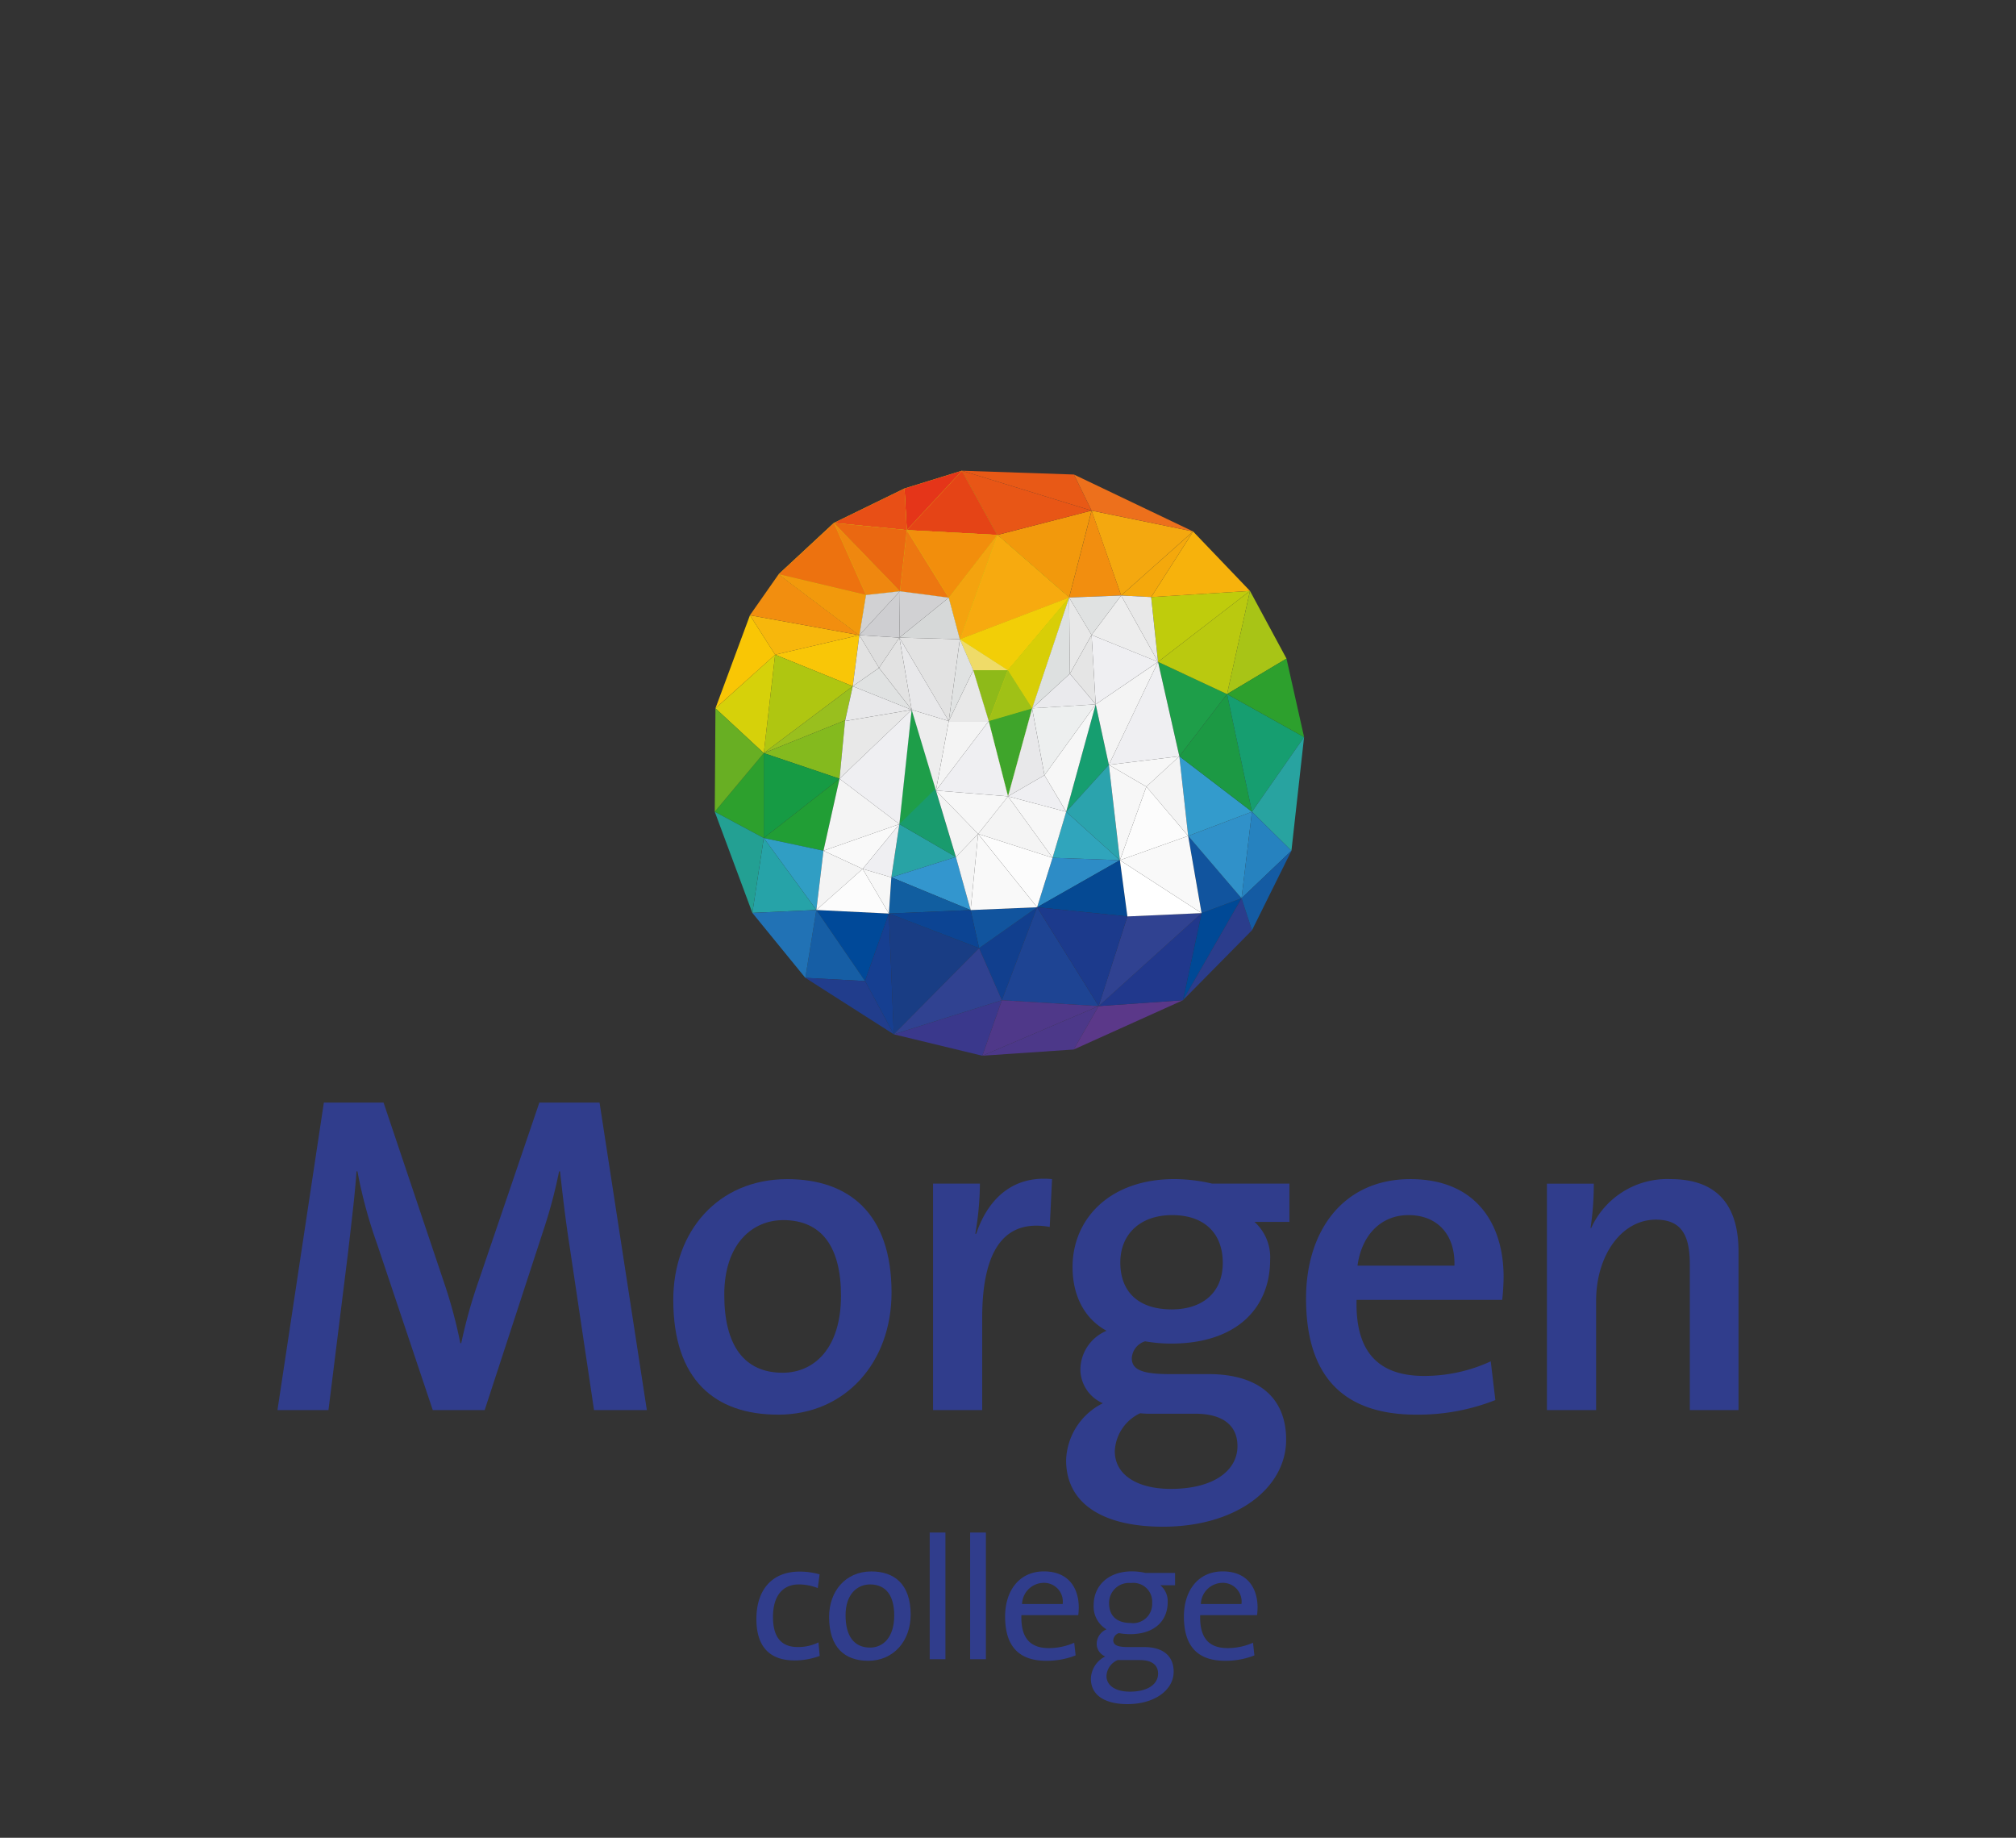 <svg xmlns="http://www.w3.org/2000/svg" xmlns:xlink="http://www.w3.org/1999/xlink" width="260" height="236.986" viewBox="0 0 260 236.986">
  <rect x="0" y="0" width="260" height="236.986" fill="#333333" stroke="none"/>
  <defs>
    <clipPath id="clip-path">
      <path id="Path_166" data-name="Path 166" d="M0,116.351H260V-120.635H0Z" transform="translate(0 120.635)" fill="none"/>
    </clipPath>
  </defs>
  <g id="Group_263" data-name="Group 263" transform="translate(0 120.635)">
    <g id="Group_101" data-name="Group 101" transform="translate(0 -120.635)" clip-path="url(#clip-path)">
      <g id="Group_99" data-name="Group 99" transform="translate(97.547 202.66)">
        <path id="Path_164" data-name="Path 164" d="M2.415,5.625C-.27,5.625-2.5,4.372-2.5.278c0-3.581,1.851-6.11,5.6-6.11a9.5,9.5,0,0,1,2.552.358L5.417-3.706A6.8,6.8,0,0,0,3-4.176C.745-4.176-.361-2.52-.361.008-.361,2.179.362,3.9,2.845,3.9A5.961,5.961,0,0,0,5.507,3.3l.157,1.746a9.363,9.363,0,0,1-3.249.581" transform="translate(2.504 5.832)" fill="#303d8c"/>
      </g>
      <g id="Group_100" data-name="Group 100" transform="translate(106.927 202.638)">
        <path id="Path_165" data-name="Path 165" d="M2.472,5.658C-.575,5.658-2.563,3.911-2.563,0c0-3.267,2.078-5.862,5.463-5.862,2.866,0,5.057,1.566,5.057,5.571,0,3.357-2.167,5.952-5.485,5.952M2.72-4.188c-1.625,0-3.159,1.23-3.159,3.982,0,2.687,1.106,4.163,3.159,4.163,1.672,0,3.116-1.3,3.116-4.139,0-2.528-1.039-4.006-3.116-4.006" transform="translate(2.563 5.866)" fill="#303d8c"/>
      </g>
    </g>
    <path id="Path_167" data-name="Path 167" d="M61.035-20.036h2.029V-3.7H61.035Z" transform="translate(58.868 97.027)" fill="#303d8c"/>
    <path id="Path_168" data-name="Path 168" d="M63.69-20.036h2.031V-3.7H63.69Z" transform="translate(61.428 97.027)" fill="#303d8c"/>
    <g id="Group_111" data-name="Group 111" transform="translate(0 -120.635)" clip-path="url(#clip-path)">
      <g id="Group_102" data-name="Group 102" transform="translate(129.625 202.637)">
        <path id="Path_169" data-name="Path 169" d="M4.632,2.769H-2.7C-2.793,5.745-1.552,7.02.839,7.02a8.07,8.07,0,0,0,3.273-.693l.181,1.634A10.066,10.066,0,0,1,.5,8.655c-3.452,0-5.3-1.792-5.3-5.707C-4.8-.388-2.974-2.871.208-2.871,3.367-2.871,4.7-.745,4.7,1.806a8.744,8.744,0,0,1-.067.963M.118-1.394A2.823,2.823,0,0,0-2.615,1.337H2.623a2.419,2.419,0,0,0-2.5-2.731" transform="translate(4.803 2.871)" fill="#303d8c"/>
      </g>
      <g id="Group_103" data-name="Group 103" transform="translate(140.69 202.639)">
        <path id="Path_170" data-name="Path 170" d="M2.316,8.4C-.574,8.4-2.4,7.264-2.4,5.137A3.317,3.317,0,0,1-.55,2.251,1.77,1.77,0,0,1-1.654.618,2.048,2.048,0,0,1-.391-1.24,3.429,3.429,0,0,1-2.04-4.417c0-2.351,1.784-4.3,4.919-4.3a7.5,7.5,0,0,1,1.762.2H8.455v1.589h-1.9a2.673,2.673,0,0,1,.949,2.171c0,2.395-1.672,4.139-4.876,4.139a8.807,8.807,0,0,1-1.42-.136A1.018,1.018,0,0,0,.487.17c0,.627.566.872,1.919.872H4.485c2.436,0,3.789,1.163,3.789,3.179C8.274,6.569,5.836,8.4,2.316,8.4m1.6-5.683H1.053A2.358,2.358,0,0,0-.391,4.757c0,1.32,1.263,2.035,3.023,2.035,2.3,0,3.634-.961,3.634-2.326,0-1.075-.768-1.746-2.348-1.746M2.789-7.216a2.569,2.569,0,0,0-2.843,2.6c0,1.656,1.016,2.552,2.776,2.552A2.458,2.458,0,0,0,5.5-4.619a2.428,2.428,0,0,0-2.709-2.6" transform="translate(2.401 8.713)" fill="#303d8c"/>
      </g>
      <g id="Group_104" data-name="Group 104" transform="translate(152.685 202.637)">
        <path id="Path_171" data-name="Path 171" d="M4.631,2.769H-2.7C-2.794,5.745-1.553,7.02.84,7.02a8.06,8.06,0,0,0,3.271-.693l.181,1.634A10.066,10.066,0,0,1,.5,8.655c-3.452,0-5.3-1.792-5.3-5.707C-4.8-.388-2.973-2.871.207-2.871,3.366-2.871,4.7-.745,4.7,1.806a8.744,8.744,0,0,1-.067.963M.117-1.394A2.823,2.823,0,0,0-2.616,1.337H2.622a2.419,2.419,0,0,0-2.5-2.731" transform="translate(4.802 2.871)" fill="#303d8c"/>
      </g>
      <g id="Group_105" data-name="Group 105" transform="translate(35.785 142.182)">
        <path id="Path_172" data-name="Path 172" d="M20.044,19.468,16.9-1.623c-.652-4.23-.947-7.108-1.242-9.693h-.12a63.906,63.906,0,0,1-2.074,7.754L5.941,19.468H-.754L-7.922-1.915a61.923,61.923,0,0,1-2.548-9.4h-.12c-.238,3.408-.652,6.52-1.067,10.282l-2.548,20.5h-6.577L-14.8-20.185h7.7l7.7,22.91A61.847,61.847,0,0,1,2.8,10.832H2.92A65.036,65.036,0,0,1,5.112,2.961l7.88-23.146h7.764l6.1,39.653Z" transform="translate(20.782 20.185)" fill="#303d8c"/>
      </g>
      <g id="Group_106" data-name="Group 106" transform="translate(86.831 152.05)">
        <path id="Path_173" data-name="Path 173" d="M6.633,14.912c-8.176,0-13.51-4.524-13.51-14.8,0-8.813,5.748-15.569,14.7-15.569,7.88,0,13.449,4.347,13.449,14.628,0,8.989-5.925,15.745-14.635,15.745m.652-25.087C3.433-10.175-.3-7.236-.3-.539-.3,6.04,2.307,9.508,7.226,9.508c4.088,0,7.526-3.173,7.526-9.929,0-6.227-2.43-9.754-7.467-9.754" transform="translate(6.877 15.461)" fill="#303d8c"/>
      </g>
      <g id="Group_107" data-name="Group 107" transform="translate(120.333 151.999)">
        <path id="Path_174" data-name="Path 174" d="M7.389,3.054c-5.866-1.059-8.711,3-8.711,11.75V26.669H-7.661v-29.2h6.043a38.741,38.741,0,0,1-.593,6.463h.12C-.787,0,2.175-3.643,7.686-3.115Z" transform="translate(7.661 3.166)" fill="#303d8c"/>
      </g>
      <g id="Group_108" data-name="Group 108" transform="translate(137.492 152.05)">
        <path id="Path_175" data-name="Path 175" d="M6.138,22.007c-7.7,0-12.5-2.937-12.5-8.577a8.5,8.5,0,0,1,4.74-7.343,4.8,4.8,0,0,1-2.9-4.345,5.481,5.481,0,0,1,3.377-5c-2.9-1.585-4.385-4.581-4.385-8.223,0-6.168,4.742-11.339,13.154-11.339a21.6,21.6,0,0,1,4.858.587h9.956v4.935h-4.5a6.148,6.148,0,0,1,2.014,4.876C19.944-6.074,15.5-1.608,7.2-1.608A19.453,19.453,0,0,1,3.828-1.9,2.417,2.417,0,0,0,2.109.272c0,1.469,1.3,2.055,4.858,2.055H12c6.4,0,10.015,3,10.015,8.461,0,6.225-6.4,11.219-15.881,11.219M10.285,7.438H4.777a14,14,0,0,1-1.6-.059A5.692,5.692,0,0,0-.084,12.255c0,3.114,2.962,4.876,7.229,4.876,5.51,0,8.593-2.35,8.593-5.522,0-2.526-1.719-4.171-5.453-4.171M7.323-18.175c-4.206,0-6.695,2.526-6.695,6.11C.628-8.246,3-6.015,7.264-6.015c3.97,0,6.579-2.175,6.579-5.992,0-3.878-2.43-6.168-6.52-6.168" transform="translate(6.364 22.817)" fill="#303d8c"/>
      </g>
      <g id="Group_109" data-name="Group 109" transform="translate(168.439 152.05)">
        <path id="Path_176" data-name="Path 176" d="M12.422,7.644H-6.363c-.175,6.756,2.847,9.811,8.713,9.811a20.451,20.451,0,0,0,8.591-1.88l.593,4.994a27.113,27.113,0,0,1-10.192,1.88c-9.186,0-14.221-4.7-14.221-14.981,0-8.811,4.86-15.392,13.451-15.392C8.986-7.925,12.6-2.226,12.6,4.7a28.782,28.782,0,0,1-.179,2.939M.336-3.283c-3.558,0-6.047,2.583-6.579,6.52h12.5c.12-3.994-2.192-6.52-5.923-6.52" transform="translate(12.879 7.925)" fill="#303d8c"/>
      </g>
      <g id="Group_110" data-name="Group 110" transform="translate(199.505 152.05)">
        <path id="Path_177" data-name="Path 177" d="M9.047,14.624v-18.8c0-3.642-1.006-5.758-4.383-5.758-4.446,0-7.7,4.64-7.7,10.457v14.1H-9.38v-29.2h6.043a37.684,37.684,0,0,1-.415,5.7l.061.057A10.765,10.765,0,0,1,6.558-15.162c6.7,0,8.771,4.173,8.771,9.341V14.624Z" transform="translate(9.38 15.162)" fill="#303d8c"/>
      </g>
    </g>
    <g id="Group_112" data-name="Group 112" transform="translate(105.284 -3.288)">
      <path id="Path_179" data-name="Path 179" d="M4.593.224-4.762-.232l6.277,9.16Z" transform="translate(4.762 0.232)" fill="#004999"/>
    </g>
    <g id="Group_113" data-name="Group 113" transform="translate(103.865 -3.289)">
      <path id="Path_180" data-name="Path 180" d="M0,4.3l1.42-8.75L7.695,4.708Z" transform="translate(0 4.454)" fill="#165ea5"/>
    </g>
    <g id="Group_114" data-name="Group 114" transform="translate(103.865 5.461)">
      <path id="Path_181" data-name="Path 181" d="M0,0,11.408,7.284,7.695.413Z" fill="#213d8c"/>
    </g>
    <g id="Group_115" data-name="Group 115" transform="translate(114.956 -14.361)">
      <path id="Path_182" data-name="Path 182" d="M.509,0-.528,6.862,7.8,4.235Z" transform="translate(0.528)" fill="#28a3a5"/>
    </g>
    <g id="Group_116" data-name="Group 116" transform="translate(115.993 -29.104)">
      <path id="Path_183" data-name="Path 183" d="M0,7.238,1.585-7.505l5.7,18.979Z" transform="translate(0 7.505)" fill="#199b6d"/>
    </g>
    <g id="Group_117" data-name="Group 117" transform="translate(135.746 -15.956)">
      <path id="Path_184" data-name="Path 184" d="M.864,0-.9,5.937l8.685.308Z" transform="translate(0.896)" fill="#30a5bc"/>
    </g>
    <g id="Group_118" data-name="Group 118" transform="translate(114.955 -10.125)">
      <path id="Path_185" data-name="Path 185" d="M5.018,3.361-5.2-.858,3.123-3.485Z" transform="translate(5.203 3.485)" fill="#3396ce"/>
    </g>
    <g id="Group_119" data-name="Group 119" transform="translate(133.754 -10.02)">
      <path id="Path_186" data-name="Path 186" d="M0,3.132,1.992-3.247l8.687.308Z" transform="translate(0 3.247)" fill="#2d8cc6"/>
    </g>
    <g id="Group_120" data-name="Group 120" transform="translate(133.754 -9.712)">
      <path id="Path_187" data-name="Path 187" d="M0,2.98,11.645,4.165,10.679-3.09Z" transform="translate(0 3.09)" fill="#054993"/>
    </g>
    <g id="Group_121" data-name="Group 121" transform="translate(114.639 -7.499)">
      <path id="Path_188" data-name="Path 188" d="M5.174,2.072-5.048-2.148l-.316,4.666Z" transform="translate(5.364 2.148)" fill="#115ea0"/>
    </g>
    <g id="Group_122" data-name="Group 122" transform="translate(126.273 -3.641)">
      <path id="Path_189" data-name="Path 189" d="M3.673,0-.873,11.987-3.808,5.275Z" transform="translate(3.808)" fill="#113f8e"/>
    </g>
    <g id="Group_123" data-name="Group 123" transform="translate(129.208 -3.641)">
      <path id="Path_190" data-name="Path 190" d="M2.232,0-2.314,11.987l12.482.756Z" transform="translate(2.314)" fill="#1e4493"/>
    </g>
    <g id="Group_124" data-name="Group 124" transform="translate(111.559 -2.833)">
      <path id="Path_191" data-name="Path 191" d="M1.823,7.648-1.89.777,1.19-7.93Z" transform="translate(1.89 7.93)" fill="#163f91"/>
    </g>
    <g id="Group_125" data-name="Group 125" transform="translate(115.272 8.347)">
      <path id="Path_192" data-name="Path 192" d="M0,2.159l13.938-4.4L11.418,4.92Z" transform="translate(0 2.239)" fill="#3a388c"/>
    </g>
    <g id="Group_126" data-name="Group 126" transform="translate(126.69 8.347)">
      <path id="Path_193" data-name="Path 193" d="M7.365.371-5.118-.385-7.636,6.774Z" transform="translate(7.636 0.385)" fill="#4f3889"/>
    </g>
    <g id="Group_127" data-name="Group 127" transform="translate(126.69 9.103)">
      <path id="Path_194" data-name="Path 194" d="M7.365,0,4.147,5.6l-11.783.8Z" transform="translate(7.636)" fill="#4c3889"/>
    </g>
    <g id="Group_128" data-name="Group 128" transform="translate(138.473 8.347)">
      <path id="Path_195" data-name="Path 195" d="M1.58.371l-3.218,5.6,14.1-6.359Z" transform="translate(1.638 0.385)" fill="#5b3889"/>
    </g>
    <g id="Group_129" data-name="Group 129" transform="translate(141.69 -2.886)">
      <path id="Path_196" data-name="Path 196" d="M0,5.886,13.274-6.1,10.879,5.13Z" transform="translate(0 6.103)" fill="#21388c"/>
    </g>
    <g id="Group_130" data-name="Group 130" transform="translate(141.69 -2.886)">
      <path id="Path_197" data-name="Path 197" d="M0,5.886,13.274-6.1l-9.565.43Z" transform="translate(0 6.103)" fill="#304291"/>
    </g>
    <g id="Group_131" data-name="Group 131" transform="translate(133.754 -3.641)">
      <path id="Path_198" data-name="Path 198" d="M3.9,6.257-4.04-6.487,7.605-5.3Z" transform="translate(4.04 6.487)" fill="#1c3a8c"/>
    </g>
    <g id="Group_132" data-name="Group 132" transform="translate(152.57 -4.802)">
      <path id="Path_199" data-name="Path 199" d="M3.706,0-1.447,1.915-3.842,13.148Z" transform="translate(3.842)" fill="#004996"/>
    </g>
    <g id="Group_133" data-name="Group 133" transform="translate(152.57 -4.802)">
      <path id="Path_200" data-name="Path 200" d="M3.706,0,5.053,4.129l-8.9,9.019Z" transform="translate(3.842)" fill="#2b3d8c"/>
    </g>
    <g id="Group_134" data-name="Group 134" transform="translate(153.236 -12.841)">
      <path id="Path_201" data-name="Path 201" d="M3.379,3.947-1.774,5.862-3.5-4.092Z" transform="translate(3.503 4.092)" fill="#11549e"/>
    </g>
    <g id="Group_135" data-name="Group 135" transform="translate(153.236 -15.956)">
      <path id="Path_202" data-name="Path 202" d="M3.379,5.476,4.726-5.678-3.5-2.562Z" transform="translate(3.503 5.678)" fill="#3091c9"/>
    </g>
    <g id="Group_136" data-name="Group 136" transform="translate(152.098 -23.113)">
      <path id="Path_203" data-name="Path 203" d="M0,0,9.367,7.157,1.137,10.272Z" fill="#339bcc"/>
    </g>
    <g id="Group_137" data-name="Group 137" transform="translate(152.098 -31.13)">
      <path id="Path_204" data-name="Path 204" d="M0,3.936l9.367,7.157L6.153-4.081Z" transform="translate(0 4.081)" fill="#1c9944"/>
    </g>
    <g id="Group_138" data-name="Group 138" transform="translate(158.25 -31.129)">
      <path id="Path_205" data-name="Path 205" d="M4.878,2.722l-6.722,9.63L-5.058-2.822Z" transform="translate(5.058 2.822)" fill="#169e70"/>
    </g>
    <g id="Group_139" data-name="Group 139" transform="translate(161.464 -25.585)">
      <path id="Path_206" data-name="Path 206" d="M3.3,0-3.422,9.63l5.09,5.025Z" transform="translate(3.422)" fill="#28a3a0"/>
    </g>
    <g id="Group_140" data-name="Group 140" transform="translate(160.117 -15.956)">
      <path id="Path_207" data-name="Path 207" d="M0,5.476,1.348-5.678,6.436-.651Z" transform="translate(0 5.678)" fill="#2682bf"/>
    </g>
    <g id="Group_141" data-name="Group 141" transform="translate(160.117 -10.929)">
      <path id="Path_208" data-name="Path 208" d="M0,3.008,1.348,7.138,6.436-3.119Z" transform="translate(0 3.119)" fill="#145ba3"/>
    </g>
    <g id="Group_142" data-name="Group 142" transform="translate(149.352 -35.284)">
      <path id="Path_209" data-name="Path 209" d="M1.348,5.976-1.4-6.2,7.5-2.041Z" transform="translate(1.398 6.196)" fill="#1e9e49"/>
    </g>
    <g id="Group_143" data-name="Group 143" transform="translate(149.351 -44.433)">
      <path id="Path_210" data-name="Path 210" d="M5.822,0-6.036,9.149l8.9,4.157Z" transform="translate(6.036)" fill="#bac90f"/>
    </g>
    <g id="Group_144" data-name="Group 144" transform="translate(158.248 -44.433)">
      <path id="Path_211" data-name="Path 211" d="M1.453,0,6.162,8.726l-7.669,4.579Z" transform="translate(1.507)" fill="#a8c416"/>
    </g>
    <g id="Group_145" data-name="Group 145" transform="translate(158.25 -35.706)">
      <path id="Path_212" data-name="Path 212" d="M4.878,4.969,2.609-5.152-5.058-.575Z" transform="translate(5.058 5.152)" fill="#2da02d"/>
    </g>
    <g id="Group_146" data-name="Group 146" transform="translate(148.463 -44.433)">
      <path id="Path_213" data-name="Path 213" d="M6.258,0-5.6,9.149-6.488.792Z" transform="translate(6.488)" fill="#bfcc0c"/>
    </g>
    <g id="Group_147" data-name="Group 147" transform="translate(148.463 -52.103)">
      <path id="Path_214" data-name="Path 214" d="M6.258,3.765-1.078-3.9l-5.41,8.461Z" transform="translate(6.488 3.904)" fill="#f7b20c"/>
    </g>
    <g id="Group_148" data-name="Group 148" transform="translate(144.593 -52.104)">
      <path id="Path_215" data-name="Path 215" d="M0,4.056,9.28-4.2,3.87,4.258Z" transform="translate(0 4.205)" fill="#f4a80c"/>
    </g>
    <g id="Group_149" data-name="Group 149" transform="translate(140.778 -54.789)">
      <path id="Path_216" data-name="Path 216" d="M1.873,5.374l9.28-8.261-13.1-2.685Z" transform="translate(1.942 5.572)" fill="#f4a80f"/>
    </g>
    <g id="Group_150" data-name="Group 150" transform="translate(137.881 -54.789)">
      <path id="Path_217" data-name="Path 217" d="M3.3,5.374l-6.713.263,2.9-11.209Z" transform="translate(3.417 5.572)" fill="#f28e0f"/>
    </g>
    <g id="Group_151" data-name="Group 151" transform="translate(128.622 -54.791)">
      <path id="Path_218" data-name="Path 218" d="M0,1.541,9.259,9.613,12.154-1.6Z" transform="translate(0 1.598)" fill="#f2990c"/>
    </g>
    <g id="Group_152" data-name="Group 152" transform="translate(124.061 -59.936)">
      <path id="Path_219" data-name="Path 219" d="M2.24,4.067-2.322-4.217,14.394.928Z" transform="translate(2.322 4.217)" fill="#e85616"/>
    </g>
    <g id="Group_153" data-name="Group 153" transform="translate(124.059 -59.935)">
      <path id="Path_220" data-name="Path 220" d="M7.091.241-7.352-.25,9.366,4.895Z" transform="translate(7.352 0.25)" fill="#e85916"/>
    </g>
    <g id="Group_154" data-name="Group 154" transform="translate(138.502 -59.444)">
      <path id="Path_221" data-name="Path 221" d="M0,0,15.37,7.341,2.275,4.654Z" fill="#ed701c"/>
    </g>
    <g id="Group_155" data-name="Group 155" transform="translate(123.796 -43.58)">
      <path id="Path_222" data-name="Path 222" d="M3.035,4.6l7.9-9.367L-3.147.607Z" transform="translate(3.147 4.768)" fill="#e0db0c"/>
    </g>
    <g id="Group_156" data-name="Group 156" transform="translate(123.796 -43.58)">
      <path id="Path_223" data-name="Path 223" d="M3.035,4.6l7.9-9.367L-3.147.607Z" transform="translate(3.147 4.768)" fill="#f2ce07"/>
    </g>
    <g id="Group_157" data-name="Group 157" transform="translate(129.978 -43.58)">
      <path id="Path_224" data-name="Path 224" d="M0,4.6,7.9-4.768,3.133,9.52Z" transform="translate(0 4.768)" fill="#e0db0c"/>
    </g>
    <g id="Group_158" data-name="Group 158" transform="translate(129.978 -43.58)">
      <path id="Path_225" data-name="Path 225" d="M0,4.6,7.9-4.768,3.133,9.52Z" transform="translate(0 4.768)" fill="#d8ce07"/>
    </g>
    <g id="Group_159" data-name="Group 159" transform="translate(123.796 -38.205)">
      <path id="Path_226" data-name="Path 226" d="M3.035,1.96H-1.424L-3.147-2.032Z" transform="translate(3.147 2.032)" fill="#e0db0c"/>
    </g>
    <g id="Group_160" data-name="Group 160" transform="translate(123.796 -38.205)">
      <path id="Path_227" data-name="Path 227" d="M3.035,1.96H-1.424L-3.147-2.032Z" transform="translate(3.147 2.032)" fill="#efdb68"/>
    </g>
    <g id="Group_161" data-name="Group 161" transform="translate(125.519 -34.214)">
      <path id="Path_228" data-name="Path 228" d="M2.189,0H-2.27l2,6.557Z" transform="translate(2.27)" fill="#e0db0c"/>
    </g>
    <g id="Group_162" data-name="Group 162" transform="translate(125.519 -34.214)">
      <path id="Path_229" data-name="Path 229" d="M2.189,0H-2.27l2,6.557Z" transform="translate(2.27)" fill="#8eba19"/>
    </g>
    <g id="Group_163" data-name="Group 163" transform="translate(127.517 -34.214)">
      <path id="Path_230" data-name="Path 230" d="M1.209,0,4.342,4.921-1.253,6.557Z" transform="translate(1.253)" fill="#e0db0c"/>
    </g>
    <g id="Group_164" data-name="Group 164" transform="translate(127.517 -34.214)">
      <path id="Path_231" data-name="Path 231" d="M1.209,0,4.342,4.921-1.253,6.557Z" transform="translate(1.253)" fill="#a0c116"/>
    </g>
    <g id="Group_165" data-name="Group 165" transform="translate(127.516 -29.292)">
      <path id="Path_232" data-name="Path 232" d="M1.222,5.571,4.328-5.776-1.267-4.14Z" transform="translate(1.267 5.776)" fill="#e0db0c"/>
    </g>
    <g id="Group_166" data-name="Group 166" transform="translate(127.516 -29.292)">
      <path id="Path_233" data-name="Path 233" d="M1.222,5.571,4.328-5.776-1.267-4.14Z" transform="translate(1.267 5.776)" fill="#3fa52b"/>
    </g>
    <g id="Group_167" data-name="Group 167" transform="translate(123.795 -51.651)">
      <path id="Path_234" data-name="Path 234" d="M2.37,0l9.259,8.072L-2.457,13.447Z" transform="translate(2.457)" fill="#e0db0c"/>
    </g>
    <g id="Group_168" data-name="Group 168" transform="translate(123.795 -51.651)">
      <path id="Path_235" data-name="Path 235" d="M2.37,0l9.259,8.072L-2.457,13.447Z" transform="translate(2.457)" fill="#f7aa0f"/>
    </g>
    <g id="Group_169" data-name="Group 169" transform="translate(122.363 -51.651)">
      <path id="Path_236" data-name="Path 236" d="M3.073,0-3.186,8.09l1.432,5.357Z" transform="translate(3.186)" fill="#e0db0c"/>
    </g>
    <g id="Group_170" data-name="Group 170" transform="translate(122.363 -51.651)">
      <path id="Path_237" data-name="Path 237" d="M3.073,0-3.186,8.09l1.432,5.357Z" transform="translate(3.186)" fill="#f4a30f"/>
    </g>
    <g id="Group_171" data-name="Group 171" transform="translate(116.064 -52.277)">
      <path id="Path_238" data-name="Path 238" d="M0,3.871,6.3,4.7.884-4.014Z" transform="translate(0 4.014)" fill="#e0db0c"/>
    </g>
    <g id="Group_172" data-name="Group 172" transform="translate(116.064 -52.277)">
      <path id="Path_239" data-name="Path 239" d="M0,3.871,6.3,4.7.884-4.014Z" transform="translate(0 4.014)" fill="#ed7711"/>
    </g>
    <g id="Group_173" data-name="Group 173" transform="translate(107.54 -53.199)">
      <path id="Path_240" data-name="Path 240" d="M4.185,4.324-4.339-4.483l4.145,9.29Z" transform="translate(4.339 4.483)" fill="#e0db0c"/>
    </g>
    <g id="Group_174" data-name="Group 174" transform="translate(107.54 -53.199)">
      <path id="Path_241" data-name="Path 241" d="M4.185,4.324-4.339-4.483l4.145,9.29Z" transform="translate(4.339 4.483)" fill="#ef870f"/>
    </g>
    <g id="Group_175" data-name="Group 175" transform="translate(100.417 -46.582)">
      <path id="Path_242" data-name="Path 242" d="M0,0,10.412,7.848l.855-5.176Z" fill="#e0db0c"/>
    </g>
    <g id="Group_176" data-name="Group 176" transform="translate(100.417 -46.582)">
      <path id="Path_243" data-name="Path 243" d="M0,0,10.412,7.848l.855-5.176Z" fill="#f2990c"/>
    </g>
    <g id="Group_177" data-name="Group 177" transform="translate(99.966 -38.734)">
      <path id="Path_244" data-name="Path 244" d="M0,1.239,10.015,5.306l.847-6.591Z" transform="translate(0 1.285)" fill="#f9c607"/>
    </g>
    <g id="Group_178" data-name="Group 178" transform="translate(98.505 -36.21)">
      <path id="Path_245" data-name="Path 245" d="M.718,0,10.733,4.066-.744,12.691Z" transform="translate(0.744)" fill="#afc611"/>
    </g>
    <g id="Group_179" data-name="Group 179" transform="translate(92.271 -36.21)">
      <path id="Path_246" data-name="Path 246" d="M3.778,0-3.917,6.917l6.233,5.774Z" transform="translate(3.917)" fill="#d6d10a"/>
    </g>
    <g id="Group_180" data-name="Group 180" transform="translate(98.504 -32.143)">
      <path id="Path_247" data-name="Path 247" d="M5.154,2.158l.978-4.395L-5.344,6.387Z" transform="translate(5.344 2.237)" fill="#99bf1e"/>
    </g>
    <g id="Group_181" data-name="Group 181" transform="translate(98.504 -27.749)">
      <path id="Path_248" data-name="Path 248" d="M5.154,0,4.423,7.53l-9.767-3.3Z" transform="translate(5.344)" fill="#84ba1e"/>
    </g>
    <g id="Group_182" data-name="Group 182" transform="translate(98.504 -23.519)">
      <path id="Path_249" data-name="Path 249" d="M0,5.376l9.767-7.65L0-5.574Z" transform="translate(0 5.574)" fill="#169b44"/>
    </g>
    <g id="Group_183" data-name="Group 183" transform="translate(92.181 -23.519)">
      <path id="Path_250" data-name="Path 250" d="M3.1,5.376-3.219,1.989,3.1-5.574Z" transform="translate(3.219 5.574)" fill="#2da02d"/>
    </g>
    <g id="Group_184" data-name="Group 184" transform="translate(92.181 -29.294)">
      <path id="Path_251" data-name="Path 251" d="M.044,0l-.09,13.337L6.278,5.776Z" transform="translate(0.046)" fill="#68af23"/>
    </g>
    <g id="Group_185" data-name="Group 185" transform="translate(96.719 -41.298)">
      <path id="Path_252" data-name="Path 252" d="M1.594,2.5-1.653-2.59,12.456-.026Z" transform="translate(1.653 2.59)" fill="#f7b70c"/>
    </g>
    <g id="Group_186" data-name="Group 186" transform="translate(92.271 -41.298)">
      <path id="Path_253" data-name="Path 253" d="M3.778,2.5.531-2.59l-4.448,12Z" transform="translate(3.917 2.59)" fill="#f9c605"/>
    </g>
    <g id="Group_187" data-name="Group 187" transform="translate(96.718 -46.582)">
      <path id="Path_254" data-name="Path 254" d="M1.816,0l-3.7,5.283L12.228,7.848Z" transform="translate(1.883)" fill="#f28e0f"/>
    </g>
    <g id="Group_188" data-name="Group 188" transform="translate(98.504 -20.219)">
      <path id="Path_255" data-name="Path 255" d="M0,3.756l9.767-7.65L7.7,5.4Z" transform="translate(0 3.894)" fill="#219e35"/>
    </g>
    <g id="Group_189" data-name="Group 189" transform="translate(98.504 -12.569)">
      <path id="Path_256" data-name="Path 256" d="M0,0,6.779,9.28,7.7,1.64Z" fill="#309ec4"/>
    </g>
    <g id="Group_190" data-name="Group 190" transform="translate(97.031 -12.569)">
      <path id="Path_257" data-name="Path 257" d="M.723,0,7.5,9.28-.75,9.65Z" transform="translate(0.75)" fill="#26a3a8"/>
    </g>
    <g id="Group_191" data-name="Group 191" transform="translate(97.03 -3.289)">
      <path id="Path_258" data-name="Path 258" d="M3.355,4.3l1.42-8.75-8.255.369Z" transform="translate(3.479 4.454)" fill="#2172b5"/>
    </g>
    <g id="Group_192" data-name="Group 192" transform="translate(92.181 -15.956)">
      <path id="Path_259" data-name="Path 259" d="M3.1,1.663-3.219-1.724l4.85,13.036Z" transform="translate(3.219 1.724)" fill="#23a093"/>
    </g>
    <g id="Group_193" data-name="Group 193" transform="translate(116.949 -59.936)">
      <path id="Path_260" data-name="Path 260" d="M5.731,4.067,1.169-4.217l-7.111,7.66Z" transform="translate(5.942 4.217)" fill="#e0db0c"/>
    </g>
    <g id="Group_194" data-name="Group 194" transform="translate(116.949 -59.936)">
      <path id="Path_261" data-name="Path 261" d="M5.731,4.067,1.169-4.217l-7.111,7.66Z" transform="translate(5.942 4.217)" fill="#e54416"/>
    </g>
    <g id="Group_195" data-name="Group 195" transform="translate(114.639 -2.833)">
      <path id="Path_262" data-name="Path 262" d="M.311,7.648l11-11.111L-.322-7.93Z" transform="translate(0.322 7.93)" fill="#193d84"/>
    </g>
    <g id="Group_196" data-name="Group 196" transform="translate(116.949 -52.276)">
      <path id="Path_263" data-name="Path 263" d="M5.731.307-.528,8.4-5.942-.318Z" transform="translate(5.942 0.318)" fill="#e0db0c"/>
    </g>
    <g id="Group_197" data-name="Group 197" transform="translate(116.949 -52.276)">
      <path id="Path_264" data-name="Path 264" d="M5.731.307-.528,8.4-5.942-.318Z" transform="translate(5.942 0.318)" fill="#f28e0c"/>
    </g>
    <g id="Group_198" data-name="Group 198" transform="translate(116.653 -59.937)">
      <path id="Path_265" data-name="Path 265" d="M0,1.125,7.408-1.166.295,6.494Z" transform="translate(0 1.166)" fill="#e0db0c"/>
    </g>
    <g id="Group_199" data-name="Group 199" transform="translate(116.653 -59.937)">
      <path id="Path_266" data-name="Path 266" d="M0,1.125,7.408-1.166.295,6.494Z" transform="translate(0 1.166)" fill="#e53519"/>
    </g>
    <g id="Group_200" data-name="Group 200" transform="translate(107.54 -57.646)">
      <path id="Path_267" data-name="Path 267" d="M4.619,2.636l-9.408-.923L4.324-2.733Z" transform="translate(4.789 2.733)" fill="#e0db0c"/>
    </g>
    <g id="Group_201" data-name="Group 201" transform="translate(107.54 -57.646)">
      <path id="Path_268" data-name="Path 268" d="M4.619,2.636l-9.408-.923L4.324-2.733Z" transform="translate(4.789 2.733)" fill="#e84f16"/>
    </g>
    <g id="Group_202" data-name="Group 202" transform="translate(100.417 -53.2)">
      <path id="Path_269" data-name="Path 269" d="M0,3.249,7.123-3.369l4.143,9.29Z" transform="translate(0 3.369)" fill="#e0db0c"/>
    </g>
    <g id="Group_203" data-name="Group 203" transform="translate(100.417 -53.2)">
      <path id="Path_270" data-name="Path 270" d="M0,3.249,7.123-3.369l4.143,9.29Z" transform="translate(0 3.369)" fill="#ed720f"/>
    </g>
    <g id="Group_204" data-name="Group 204" transform="translate(125.177 -3.641)">
      <path id="Path_271" data-name="Path 271" d="M4.211,0-3.27,5.275-4.366.361Z" transform="translate(4.366)" fill="#11549e"/>
    </g>
    <g id="Group_205" data-name="Group 205" transform="translate(115.993 -29.104)">
      <path id="Path_272" data-name="Path 272" d="M0,7.238,1.585-7.505,4.648,2.689Z" transform="translate(0 7.505)" fill="#1e9e49"/>
    </g>
    <g id="Group_206" data-name="Group 206" transform="translate(137.507 -29.809)">
      <path id="Path_273" data-name="Path 273" d="M0,6.8,3.8-7.052,5.5.749Z" transform="translate(0 7.052)" fill="#169e70"/>
    </g>
    <g id="Group_207" data-name="Group 207" transform="translate(115.272 1.634)">
      <path id="Path_274" data-name="Path 274" d="M0,5.455l13.938-4.4L11-5.656Z" transform="translate(0 5.656)" fill="#304291"/>
    </g>
    <g id="Group_208" data-name="Group 208" transform="translate(114.639 -3.279)">
      <path id="Path_275" data-name="Path 275" d="M5.174,0l1.1,4.913L-5.364.446Z" transform="translate(5.364)" fill="#0c4493"/>
    </g>
    <g id="Group_209" data-name="Group 209" transform="translate(137.507 -22.008)">
      <path id="Path_276" data-name="Path 276" d="M0,2.972,5.5-3.081l1.422,12.3Z" transform="translate(0 3.081)" fill="#2ba3ad"/>
    </g>
    <g id="Group_210" data-name="Group 210" transform="translate(107.54 -53.2)">
      <path id="Path_277" data-name="Path 277" d="M4.619.453-4.789-.47,3.735,8.339Z" transform="translate(4.789 0.47)" fill="#e0db0c"/>
    </g>
    <g id="Group_211" data-name="Group 211" transform="translate(107.54 -53.2)">
      <path id="Path_278" data-name="Path 278" d="M4.619.453-4.789-.47,3.735,8.339Z" transform="translate(4.789 0.47)" fill="#ea6811"/>
    </g>
    <g id="Group_212" data-name="Group 212" transform="translate(144.432 -9.711)">
      <path id="Path_279" data-name="Path 279" d="M.475,3.562-.492-3.693,10.04,3.132Z" transform="translate(0.492 3.693)" fill="#fff"/>
    </g>
    <g id="Group_213" data-name="Group 213" transform="translate(144.433 -12.84)">
      <path id="Path_280" data-name="Path 280" d="M4.322,0l-8.8,3.129L6.051,9.954Z" transform="translate(4.481)" fill="#f9f9f9"/>
    </g>
    <g id="Group_214" data-name="Group 214" transform="translate(144.433 -19.193)">
      <path id="Path_281" data-name="Path 281" d="M4.322,3.119l-8.8,3.129,3.41-9.483Z" transform="translate(4.481 3.234)" fill="#fcfcfc"/>
    </g>
    <g id="Group_215" data-name="Group 215" transform="translate(143.008 -22.008)">
      <path id="Path_282" data-name="Path 282" d="M0,0,1.424,12.3l3.41-9.483Z" fill="#f7f7f7"/>
    </g>
    <g id="Group_216" data-name="Group 216" transform="translate(147.843 -23.112)">
      <path id="Path_283" data-name="Path 283" d="M2.648,5.043,1.51-5.229-2.745-1.31Z" transform="translate(2.745 5.229)" fill="#f4f4f4"/>
    </g>
    <g id="Group_217" data-name="Group 217" transform="translate(143.008 -23.112)">
      <path id="Path_284" data-name="Path 284" d="M0,.542l9.09-1.1L4.835,3.357Z" transform="translate(0 0.562)" fill="#f7f7f7"/>
    </g>
    <g id="Group_218" data-name="Group 218" transform="translate(143.008 -35.284)">
      <path id="Path_285" data-name="Path 285" d="M0,6.518l9.09-1.1L6.343-6.758Z" transform="translate(0 6.758)" fill="#efeff2"/>
    </g>
    <g id="Group_219" data-name="Group 219" transform="translate(141.311 -35.284)">
      <path id="Path_286" data-name="Path 286" d="M.833,6.518,7.177-6.758-.864-1.283Z" transform="translate(0.864 6.758)" fill="#f4f4f4"/>
    </g>
    <g id="Group_220" data-name="Group 220" transform="translate(144.593 -43.844)">
      <path id="Path_287" data-name="Path 287" d="M1.9.1l.888,8.357L-1.97-.1Z" transform="translate(1.97 0.103)" fill="#e8e8e8"/>
    </g>
    <g id="Group_221" data-name="Group 221" transform="translate(140.777 -43.843)">
      <path id="Path_288" data-name="Path 288" d="M0,2.5,3.815-2.59,8.573,5.969Z" transform="translate(0 2.59)" fill="#ededed"/>
    </g>
    <g id="Group_222" data-name="Group 222" transform="translate(137.88 -43.843)">
      <path id="Path_289" data-name="Path 289" d="M1.423,2.5,5.238-2.59l-6.713.263Z" transform="translate(1.475 2.59)" fill="#e0e2e2"/>
    </g>
    <g id="Group_223" data-name="Group 223" transform="translate(140.778 -38.755)">
      <path id="Path_290" data-name="Path 290" d="M4.209,1.7-3.832,7.179l-.532-8.946Z" transform="translate(4.364 1.767)" fill="#efeff2"/>
    </g>
    <g id="Group_224" data-name="Group 224" transform="translate(137.982 -38.754)">
      <path id="Path_291" data-name="Path 291" d="M0,2.452,3.328,6.4,2.8-2.542Z" transform="translate(0 2.542)" fill="#e5e5e5"/>
    </g>
    <g id="Group_225" data-name="Group 225" transform="translate(133.11 -33.76)">
      <path id="Path_292" data-name="Path 292" d="M2.392,0,5.72,3.951l-8.2.517Z" transform="translate(2.48)" fill="#eaeaed"/>
    </g>
    <g id="Group_226" data-name="Group 226" transform="translate(133.11 -43.581)">
      <path id="Path_293" data-name="Path 293" d="M2.392,4.821,2.29-5-2.48,9.289Z" transform="translate(2.48 4.999)" fill="#dde0e0"/>
    </g>
    <g id="Group_227" data-name="Group 227" transform="translate(137.88 -43.581)">
      <path id="Path_294" data-name="Path 294" d="M.05,4.821-.052-5l2.9,4.827Z" transform="translate(0.052 4.999)" fill="#e8e8e8"/>
    </g>
    <g id="Group_228" data-name="Group 228" transform="translate(133.111 -29.81)">
      <path id="Path_295" data-name="Path 295" d="M.78,4.489,7.391-4.654l-8.2.517Z" transform="translate(0.809 4.654)" fill="#edefef"/>
    </g>
    <g id="Group_229" data-name="Group 229" transform="translate(130.005 -29.294)">
      <path id="Path_296" data-name="Path 296" d="M2.305,4.235l-4.7,2.723L.716-4.391Z" transform="translate(2.39 4.391)" fill="#e8e8ea"/>
    </g>
    <g id="Group_230" data-name="Group 230" transform="translate(130.005 -17.945)">
      <path id="Path_297" data-name="Path 297" d="M2.818,3.891l-5.74-7.925,7.5,1.988Z" transform="translate(2.922 4.034)" fill="#f7f7f7"/>
    </g>
    <g id="Group_231" data-name="Group 231" transform="translate(126.151 -17.945)">
      <path id="Path_298" data-name="Path 298" d="M4.711,3.891-1.03-4.034-4.884.81Z" transform="translate(4.884 4.034)" fill="#f4f4f4"/>
    </g>
    <g id="Group_232" data-name="Group 232" transform="translate(130.005 -20.668)">
      <path id="Path_299" data-name="Path 299" d="M2.305,0l-4.7,2.723,7.5,1.988Z" transform="translate(2.39)" fill="#efeff2"/>
    </g>
    <g id="Group_233" data-name="Group 233" transform="translate(126.151 -13.1)">
      <path id="Path_300" data-name="Path 300" d="M4.711,1.512,2.719,7.891l-7.6-9.459Z" transform="translate(4.884 1.568)" fill="#fcfcfc"/>
    </g>
    <g id="Group_234" data-name="Group 234" transform="translate(125.177 -13.101)">
      <path id="Path_301" data-name="Path 301" d="M0,4.822l8.577-.361L.974-5Z" transform="translate(0 5)" fill="#f9f9f9"/>
    </g>
    <g id="Group_235" data-name="Group 235" transform="translate(123.281 -13.101)">
      <path id="Path_302" data-name="Path 302" d="M.931,4.822l-1.9-6.846L1.905-5Z" transform="translate(0.965 5)" fill="#f4f4f4"/>
    </g>
    <g id="Group_236" data-name="Group 236" transform="translate(120.707 -18.692)">
      <path id="Path_303" data-name="Path 303" d="M0,0,2.575,8.567,5.444,5.591Z" fill="#f4f4f4"/>
    </g>
    <g id="Group_237" data-name="Group 237" transform="translate(120.707 -18.692)">
      <path id="Path_304" data-name="Path 304" d="M0,0,9.3.747,5.444,5.591Z" fill="#f7f7f7"/>
    </g>
    <g id="Group_238" data-name="Group 238" transform="translate(120.707 -27.654)">
      <path id="Path_305" data-name="Path 305" d="M0,4.4l9.3.747L6.811-4.562Z" transform="translate(0 4.562)" fill="#efeff2"/>
    </g>
    <g id="Group_239" data-name="Group 239" transform="translate(120.707 -27.654)">
      <path id="Path_306" data-name="Path 306" d="M0,4.4,1.656-4.562H6.811Z" transform="translate(0 4.562)" fill="#f4f4f4"/>
    </g>
    <g id="Group_240" data-name="Group 240" transform="translate(117.577 -29.104)">
      <path id="Path_307" data-name="Path 307" d="M1.536,5.112,3.192-3.85-1.593-5.3Z" transform="translate(1.593 5.3)" fill="#ededed"/>
    </g>
    <g id="Group_241" data-name="Group 241" transform="translate(122.363 -34.214)">
      <path id="Path_308" data-name="Path 308" d="M1.55,0-1.607,6.557H3.548Z" transform="translate(1.607)" fill="#e8e8e8"/>
    </g>
    <g id="Group_242" data-name="Group 242" transform="translate(122.363 -38.205)">
      <path id="Path_309" data-name="Path 309" d="M1.55,1.96-1.607,8.517-.175-2.032Z" transform="translate(1.607 2.032)" fill="#e0e2e2"/>
    </g>
    <g id="Group_243" data-name="Group 243" transform="translate(115.993 -38.413)">
      <path id="Path_310" data-name="Path 310" d="M0,0,6.369,10.758,7.8.208Z" fill="#e2e2e2"/>
    </g>
    <g id="Group_244" data-name="Group 244" transform="translate(115.993 -43.562)">
      <path id="Path_311" data-name="Path 311" d="M0,2.528,6.369-2.621,7.8,2.736Z" transform="translate(0 2.621)" fill="#d6d8d8"/>
    </g>
    <g id="Group_245" data-name="Group 245" transform="translate(115.993 -44.393)">
      <path id="Path_312" data-name="Path 312" d="M0,2.936,6.369-2.213l-6.3-.831Z" transform="translate(0 3.044)" fill="#d1d1d3"/>
    </g>
    <g id="Group_246" data-name="Group 246" transform="translate(110.828 -38.733)">
      <path id="Path_313" data-name="Path 313" d="M2.536.157-.093,4.063-2.629-.163Z" transform="translate(2.629 0.163)" fill="#ddd"/>
    </g>
    <g id="Group_247" data-name="Group 247" transform="translate(110.828 -44.393)">
      <path id="Path_314" data-name="Path 314" d="M2.536,2.936l.071-5.98-5.235,5.66Z" transform="translate(2.629 3.044)" fill="#ceced1"/>
    </g>
    <g id="Group_248" data-name="Group 248" transform="translate(115.993 -38.413)">
      <path id="Path_315" data-name="Path 315" d="M0,0,6.369,10.758,1.585,9.308Z" fill="#e8e8ea"/>
    </g>
    <g id="Group_249" data-name="Group 249" transform="translate(113.365 -38.413)">
      <path id="Path_316" data-name="Path 316" d="M1.29,0-1.338,3.905l4.214,5.4Z" transform="translate(1.338)" fill="#e2e2e2"/>
    </g>
    <g id="Group_250" data-name="Group 250" transform="translate(109.98 -38.734)">
      <path id="Path_317" data-name="Path 317" d="M0,3.236,3.385.871.849-3.355Z" transform="translate(0 3.355)" fill="#e2e2e2"/>
    </g>
    <g id="Group_251" data-name="Group 251" transform="translate(109.98 -34.508)">
      <path id="Path_318" data-name="Path 318" d="M0,1.161,3.385-1.2,7.6,4.2Z" transform="translate(0 1.204)" fill="#e0e2e2"/>
    </g>
    <g id="Group_252" data-name="Group 252" transform="translate(108.271 -29.103)">
      <path id="Path_319" data-name="Path 319" d="M0,4.361.715-3.074,9.306-4.522Z" transform="translate(0 4.522)" fill="#e8e8e8"/>
    </g>
    <g id="Group_253" data-name="Group 253" transform="translate(108.986 -32.143)">
      <path id="Path_320" data-name="Path 320" d="M.488,0-.506,4.487l8.591-1.45Z" transform="translate(0.506)" fill="#e8e8ea"/>
    </g>
    <g id="Group_254" data-name="Group 254" transform="translate(108.271 -29.103)">
      <path id="Path_321" data-name="Path 321" d="M0,4.361,7.722,10.22,9.306-4.522Z" transform="translate(0 4.522)" fill="#efeff2"/>
    </g>
    <g id="Group_255" data-name="Group 255" transform="translate(106.201 -20.22)">
      <path id="Path_322" data-name="Path 322" d="M1.017,0,8.739,5.858-1.054,9.29Z" transform="translate(1.054)" fill="#f4f4f4"/>
    </g>
    <g id="Group_256" data-name="Group 256" transform="translate(106.202 -14.362)">
      <path id="Path_323" data-name="Path 323" d="M2.481,2.835,7.219-2.939-2.572.493Z" transform="translate(2.572 2.939)" fill="#f9f9f9"/>
    </g>
    <g id="Group_257" data-name="Group 257" transform="translate(111.254 -14.362)">
      <path id="Path_324" data-name="Path 324" d="M0,2.835,4.738-2.939,3.7,3.925Z" transform="translate(0 2.939)" fill="#efeff2"/>
    </g>
    <g id="Group_258" data-name="Group 258" transform="translate(105.284 -10.93)">
      <path id="Path_325" data-name="Path 325" d="M2.931,1.15l-5.97,5.3.917-7.64Z" transform="translate(3.039 1.192)" fill="#f4f4f4"/>
    </g>
    <g id="Group_259" data-name="Group 259" transform="translate(105.284 -8.588)">
      <path id="Path_326" data-name="Path 326" d="M2.931,0l-5.97,5.3,9.355.458Z" transform="translate(3.039)" fill="#fcfcfc"/>
    </g>
    <g id="Group_260" data-name="Group 260" transform="translate(111.254 -8.588)">
      <path id="Path_327" data-name="Path 327" d="M0,0,3.7,1.09,3.385,5.756Z" fill="#f7f7f7"/>
    </g>
    <g id="Group_261" data-name="Group 261" transform="translate(110.83 -44.393)">
      <path id="Path_328" data-name="Path 328" d="M.42.237,4.8-.246-.435,5.414Z" transform="translate(0.435 0.246)" fill="#d1d1d3"/>
    </g>
    <g id="Group_262" data-name="Group 262" transform="translate(134.7 -29.81)">
      <path id="Path_329" data-name="Path 329" d="M0,4.489,6.611-4.654,2.807,9.2Z" transform="translate(0 4.654)" fill="#f7f7f7"/>
    </g>
  </g>
</svg>
